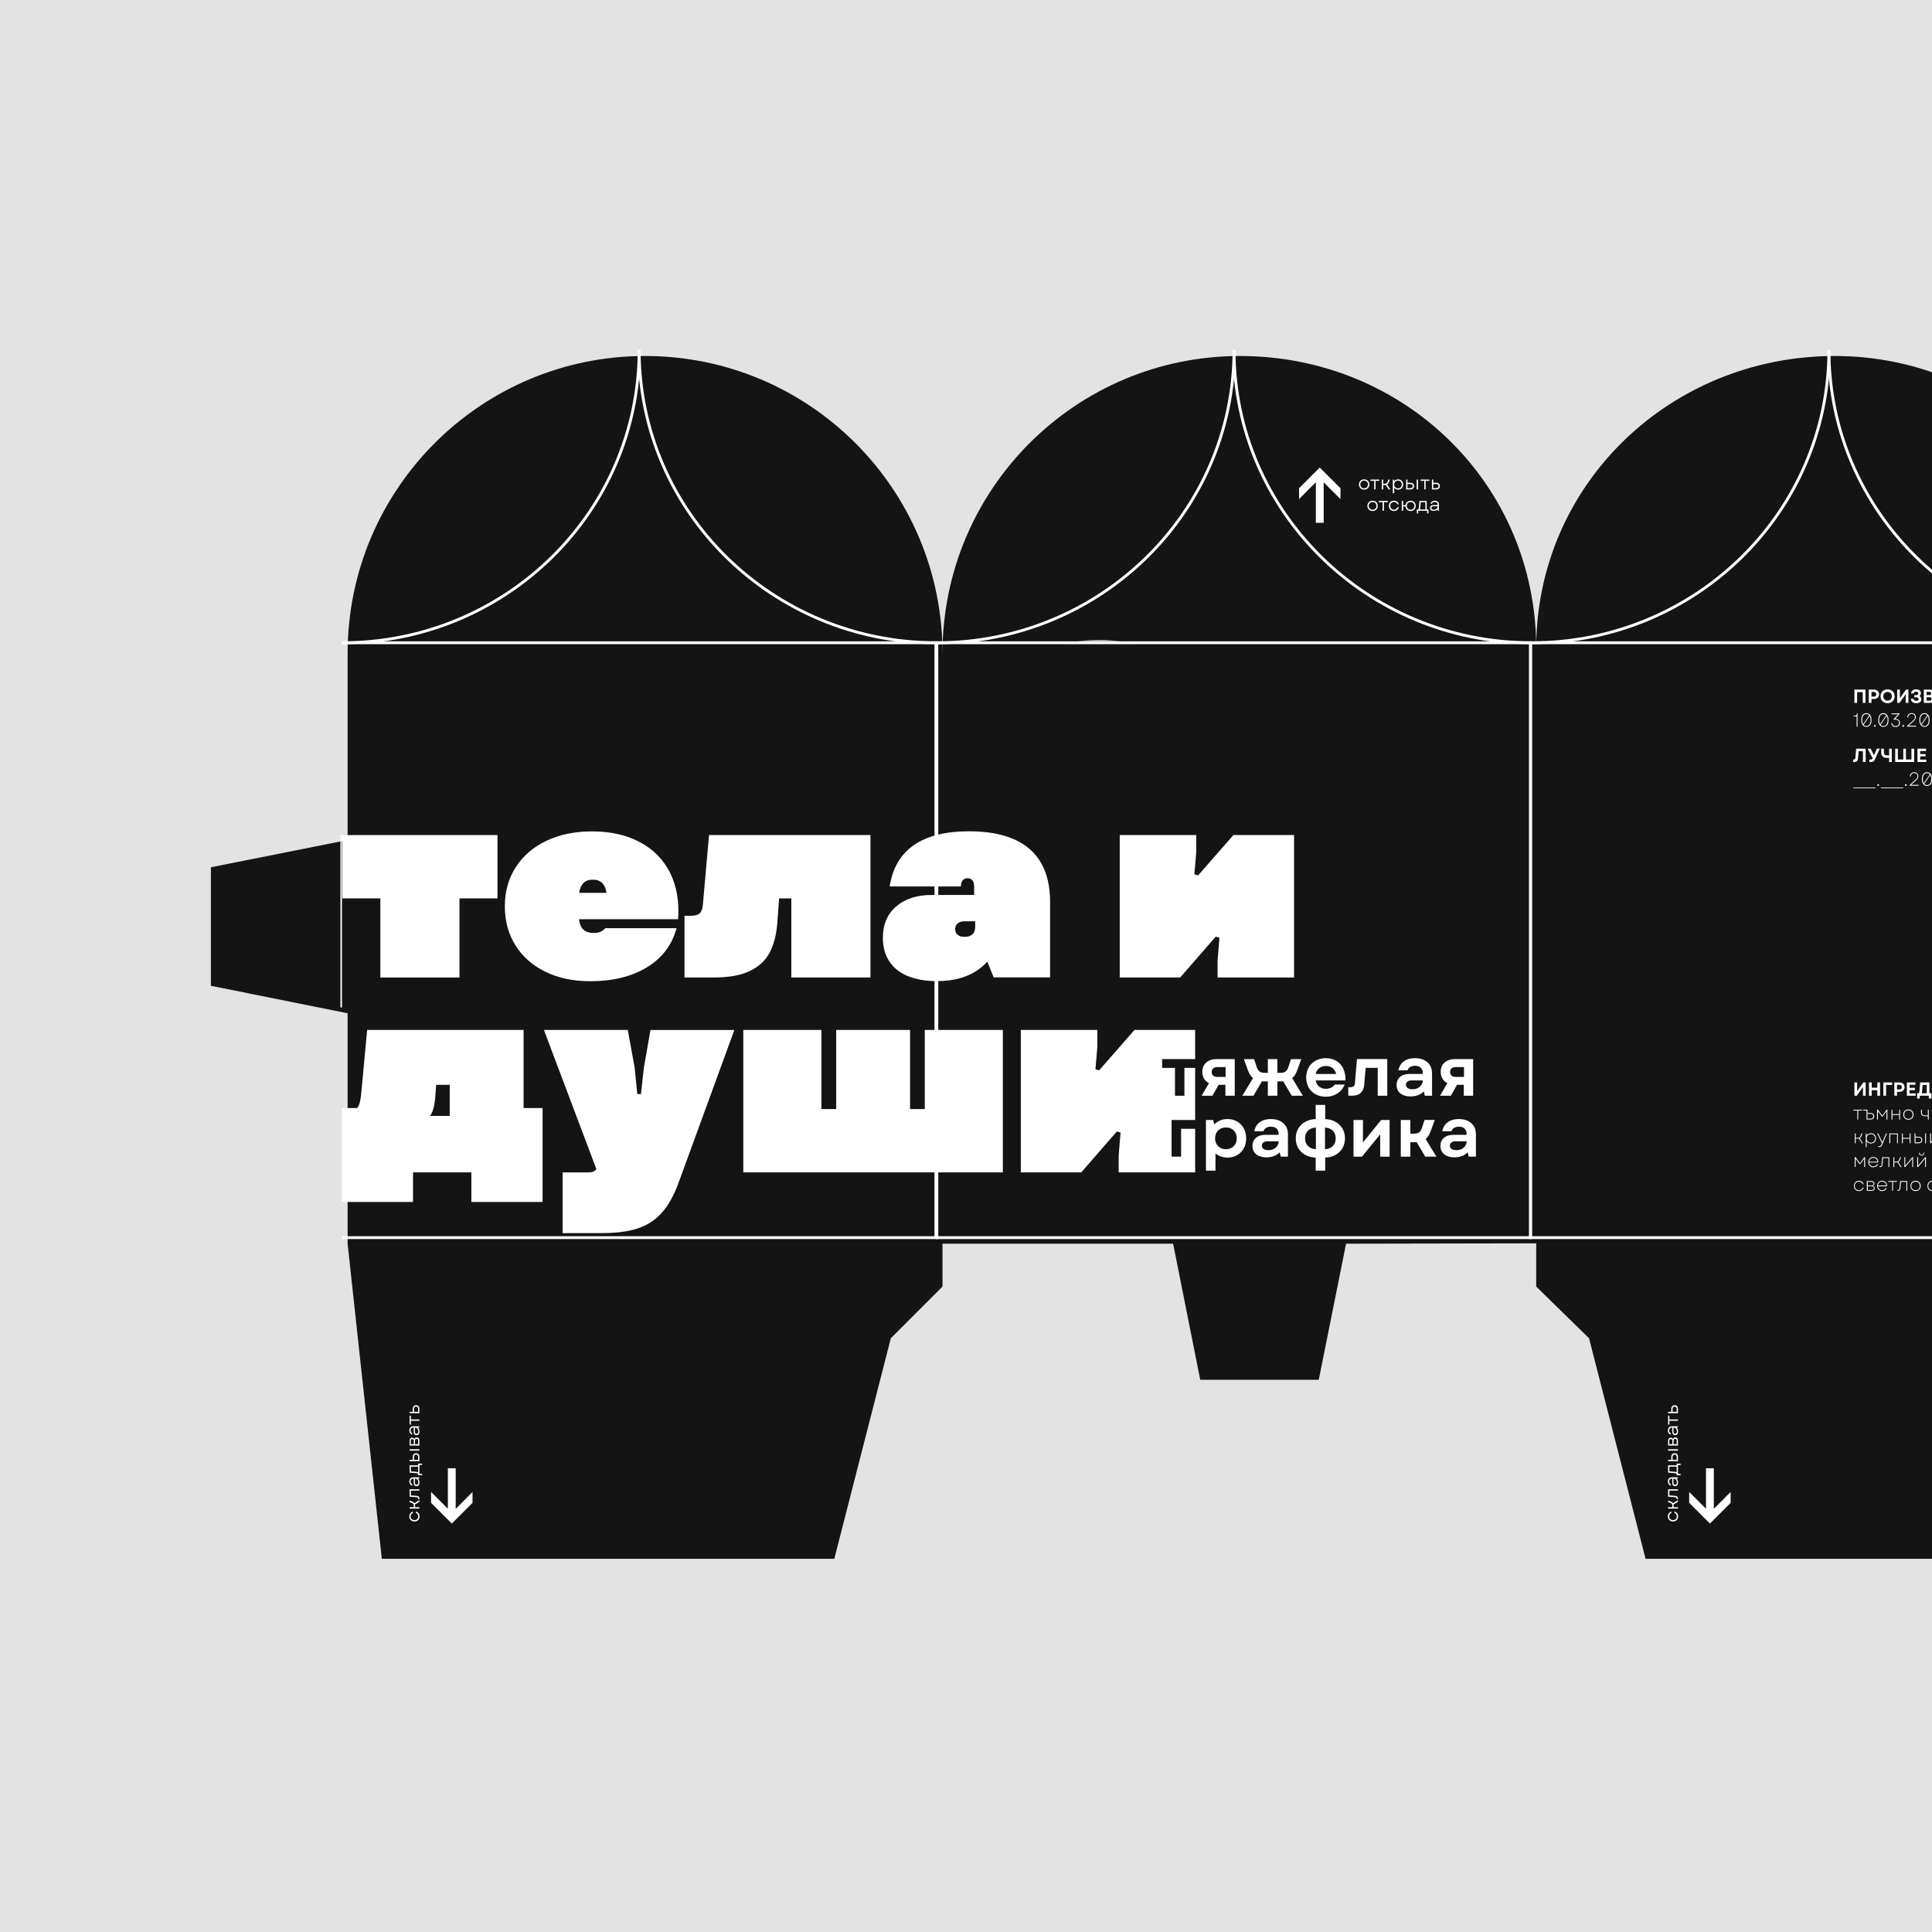 <?xml version="1.0" encoding="UTF-8"?><svg id="Layer_1" xmlns="http://www.w3.org/2000/svg" xmlns:xlink="http://www.w3.org/1999/xlink" viewBox="0 0 584 584"><defs><style>.cls-1,.cls-2,.cls-3,.cls-4,.cls-5,.cls-6,.cls-7{fill:none;}.cls-2{stroke-width:.86px;}.cls-2,.cls-6{stroke:#fff;stroke-miterlimit:10;}.cls-3{clip-path:url(#clippath-1);}.cls-8{fill:#e3e3e3;}.cls-9{fill:#fff;}.cls-10,.cls-11{fill:#141414;}.cls-4{mask:url(#mask-1);}.cls-5{mask:url(#mask);}.cls-12{filter:url(#luminosity-invert-noclip-2);}.cls-11{filter:url(#drop-shadow-7);}.cls-6{stroke-width:.89px;}.cls-13{filter:url(#luminosity-invert-noclip);}.cls-7{clip-path:url(#clippath);}</style><clipPath id="clippath"><rect class="cls-1" width="584" height="584"/></clipPath><filter id="drop-shadow-7" filterUnits="userSpaceOnUse"><feOffset dx="1.72" dy="1.72"/><feGaussianBlur result="blur" stdDeviation="4.31"/><feFlood flood-color="#000" flood-opacity=".15"/><feComposite in2="blur" operator="in"/><feComposite in="SourceGraphic"/></filter><filter id="luminosity-invert-noclip" x="103.33" y="190.95" width="450.04" height="55.63" color-interpolation-filters="sRGB" filterUnits="userSpaceOnUse"><feColorMatrix result="cm" values="-1 0 0 0 1 0 -1 0 0 1 0 0 -1 0 1 0 0 0 1 0"/><feFlood flood-color="#fff" result="bg"/><feBlend in="cm" in2="bg"/></filter><mask id="mask" x="103.33" y="190.95" width="450.04" height="55.63" maskUnits="userSpaceOnUse"><g class="cls-13"><rect class="cls-9" x="320.9" y="190.95" width="30.08" height="3.22"/></g></mask><filter id="luminosity-invert-noclip-2" x="103.33" y="190.95" width="450.04" height="55.63" color-interpolation-filters="sRGB" filterUnits="userSpaceOnUse"><feColorMatrix result="cm" values="-1 0 0 0 1 0 -1 0 0 1 0 0 -1 0 1 0 0 0 1 0"/><feFlood flood-color="#fff" result="bg"/><feBlend in="cm" in2="bg"/></filter><mask id="mask-1" x="103.33" y="190.95" width="450.04" height="55.63" maskUnits="userSpaceOnUse"><g class="cls-12"><rect class="cls-9" x="320.9" y="190.95" width="30.08" height="3.22"/></g></mask><clipPath id="clippath-1"><polygon class="cls-1" points="103.37 252.21 62.04 260.44 62.04 296.26 103.37 304.57 103.37 252.21"/></clipPath></defs><rect class="cls-8" width="584" height="584"/><g class="cls-7"><path class="cls-11" d="m822.64,195.8c0-49.66-40.25-89.91-89.91-89.91s-89.91,40.25-89.91,89.91c0-49.66-40.25-89.91-89.91-89.91s-90.27,38.74-90.27,88.4c0-49.66-39.89-88.4-89.55-88.4s-89.91,40.25-89.91,89.91c0-49.66-40.25-89.91-89.91-89.91s-89.91,40.25-89.91,89.91v56.4l-41.33,8.24v35.82l41.33,8.31v69.66l10.34,95.24h136.77l17.09-66.67,15.62-15.62v-12.96h69.71l8.2,41.15h35.82l8.26-41.15,57.47-.11v13.07l15.97,15.62,17.09,66.67h136.77l10.34-95.24v179.82l25.14,25.14h129.49l25.05-25.05v-179.91l26.87-26.87v-124.81l-26.73-26.73Z"/><path class="cls-2" d="m193.2,105.79c0,48.88-40.22,88.51-89.83,88.51"/><path class="cls-2" d="m283.11,194.29c-49.66,0-89.91-39.63-89.91-88.51"/><path class="cls-2" d="m373.02,105.79c0,48.88-40.25,88.51-89.91,88.51"/><path class="cls-2" d="m462.93,194.29c-49.66,0-89.91-39.63-89.91-88.51"/><path class="cls-2" d="m552.84,105.79c0,48.88-40.25,88.51-89.91,88.51"/><path class="cls-2" d="m642.75,194.29c-49.66,0-89.91-39.63-89.91-88.51"/><rect class="cls-2" x="462.65" y="194.29" width="180.18" height="179.82"/><polyline class="cls-2" points="282.9 374.11 282.9 194.29 462.65 194.29 462.65 374.11 282.9 374.11"/><polyline class="cls-2" points="103.37 194.29 283.19 194.29 283.19 374.11 103.37 374.11"/><path class="cls-9" d="m103.49,252.42h46.89v19.14h-46.89v-19.14Zm11.48,3.91h23.92v39.15h-23.92v-39.15Z"/><path class="cls-9" d="m164.92,293.76c-3.91-1.89-6.94-4.54-9.09-7.97s-3.23-7.38-3.23-11.84,1.1-8.41,3.31-11.84c2.21-3.43,5.3-6.09,9.29-7.97,3.99-1.89,8.56-2.83,13.71-2.83,5.63,0,10.49,1.09,14.55,3.27,4.07,2.18,7.1,5.26,9.09,9.25,1.99,3.99,2.8,8.67,2.43,14.03h-35.48v-7.97h17.38l-3.51,4.15c.16-1.86.12-3.39-.12-4.59-.24-1.2-.69-2.08-1.36-2.67-.67-.58-1.55-.88-2.67-.88-.96,0-1.74.2-2.35.6-.61.4-1.09,1.04-1.43,1.91-.35.88-.52,2.03-.52,3.47v4.39c0,1.38.17,2.5.52,3.35.34.85.85,1.46,1.51,1.83.66.37,1.5.56,2.51.56.8,0,1.48-.12,2.03-.36.56-.24,1.05-.6,1.48-1.08h21.53c-1.38,5.1-4.37,9.05-8.97,11.84-4.6,2.79-10.33,4.19-17.18,4.19-5.05,0-9.53-.94-13.44-2.83Z"/><path class="cls-9" d="m206.91,276.82h1.83c1.33,0,2.26-.25,2.79-.76.53-.5.85-1.45.96-2.83l1.83-20.81h48.8v43.06h-23.92v-27.59l3.03,3.67h-9.09l2.63-3.67-.8,11.08c-.27,3.46-1.01,6.39-2.23,8.81-1.22,2.42-3.2,4.31-5.94,5.66-2.74,1.36-6.42,2.03-11.04,2.03h-8.85v-18.66Z"/><path class="cls-9" d="m274.36,295.04c-2.45-1.04-4.31-2.54-5.58-4.5-1.28-1.97-1.91-4.31-1.91-7.02,0-4.04,1.34-7.22,4.03-9.53,2.68-2.31,6.31-3.47,10.88-3.47h24.8v7.97h-14.99c-.91,0-1.61.21-2.11.64-.51.43-.76,1.01-.76,1.75s.25,1.32.76,1.71c.5.4,1.21.6,2.11.6.69,0,1.28-.12,1.75-.36s.84-.58,1.08-1.04c.24-.45.36-1.02.36-1.71v-2.47l-.32-.88v-8.77c0-.53-.08-.98-.24-1.36-.16-.37-.39-.65-.68-.84-.29-.19-.65-.28-1.08-.28-.64,0-1.13.21-1.48.64-.35.43-.52,1.04-.52,1.83h-21.53c.85-5.53,3.28-9.69,7.3-12.48,4.01-2.79,9.58-4.19,16.71-4.19,5.37,0,9.87.8,13.52,2.39,3.64,1.59,6.38,3.97,8.21,7.14,1.83,3.16,2.75,7.08,2.75,11.76v22.88h-17.06l-3.43-8.61,4.23.16c-1.28,2.18-2.78,3.97-4.5,5.38-1.73,1.41-3.71,2.46-5.94,3.15-2.23.69-4.73,1.04-7.5,1.04-3.46,0-6.41-.52-8.85-1.55Z"/><path class="cls-9" d="m338.47,252.42h23.12v5.26l-.56,6.62,1.12.32,10.68-12.2h18.34v43.06h-23.12v-5.1l.56-6.94-1.12-.32-10.76,12.36h-18.26v-43.06Z"/><path class="cls-9" d="m103.33,334.93h11.48l4.15,2.39h30.22l2.15-2.39h12.68v28.39h-21.53v-12.84l11.56,3.91h-41.23l12.04-3.91v12.84h-21.53v-28.39Zm4.58.08c.4-.48.69-1.1.88-1.87.19-.77.36-2.06.52-3.87l1.67-17.94h47.29v28.07l-22.33.24v-13.08l2.71,1.36h-8.85l2.15-1.36-.4,5.34c-.16,2.02-.55,3.62-1.16,4.78-.61,1.17-1.63,2.37-3.07,3.59l-21.53-3.67c1.01-.58,1.71-1.12,2.11-1.6Z"/><path class="cls-9" d="m164.41,311.33h25.36l2.07,11.4.8,7.97h1.67l6.38,23.36h-20.17l-16.11-42.74Zm5.66,43.06h7.89c.53,0,.98-.08,1.36-.24.37-.16.68-.38.92-.68.24-.29.41-.6.52-.92l1.51-4.7,11.48-17.14.88-7.97,1.99-11.4h25.36l-16.83,46.09c-1.43,3.93-3.15,7-5.14,9.21-1.99,2.21-4.43,3.77-7.3,4.7-2.87.93-6.49,1.4-10.84,1.4h-11.8v-18.34Z"/><path class="cls-9" d="m224.69,311.33h23.6v28.39l-3.99-4.47h39.07l-3.83,4.47v-28.39h23.6v43.06h-78.46v-43.06Zm28.07,0h22.33v27.35h-22.33v-27.35Z"/><path class="cls-9" d="m308.57,311.33h23.12v5.26l-.56,6.62,1.12.32,10.68-12.2h18.34v43.06h-23.12v-5.1l.56-6.94-1.12-.32-10.76,12.36h-18.26v-43.06Z"/><path class="cls-9" d="m126.65,459.18c-.13.23-.32.41-.56.54-.24.13-.51.2-.8.2s-.57-.06-.81-.2c-.24-.13-.42-.31-.56-.54-.13-.23-.2-.49-.2-.79,0-.24.04-.47.13-.67.09-.21.22-.38.39-.52.17-.14.36-.24.57-.29v.42c-.22.1-.39.24-.51.42-.12.18-.18.4-.18.64,0,.21.05.41.15.57.1.17.24.3.41.39.18.1.38.14.6.14s.43-.05.6-.14c.17-.1.31-.23.41-.39.1-.17.15-.36.15-.57,0-.25-.07-.48-.2-.67-.13-.19-.31-.33-.54-.41v-.44c.23.07.43.17.6.31.17.14.31.32.4.52.09.21.14.43.14.68,0,.29-.07.56-.2.79Z"/><path class="cls-9" d="m125.07,455.68v-.48c0-.18-.02-.32-.05-.43-.04-.11-.1-.21-.19-.28-.09-.08-.21-.15-.38-.21l-.65-.24v-.45l.8.3c.21.08.38.18.51.29.12.11.21.25.27.42.05.17.08.37.08.62v.47h-.39Zm-1.27.34v-.42h2.98v.42h-2.98Zm1.47-1.13l-.15-.39,1.66-1.06v.51l-1.51.94Z"/><path class="cls-9" d="m126.39,453.19v-.16c0-.15-.04-.25-.11-.32-.07-.07-.2-.11-.37-.13l-2.11-.17v-2.23h2.98v.41h-2.84l.25-.28v1.95l-.26-.26,2.02.16c.19.02.34.06.46.12.12.07.21.16.27.28.06.12.09.26.09.44v.18h-.39Z"/><path class="cls-9" d="m126.72,448.71c-.07.17-.17.3-.31.39-.14.09-.3.14-.48.14-.27,0-.48-.09-.64-.28-.16-.19-.24-.43-.24-.74v-1.38h.37v1.37c0,.18.05.33.14.45.09.11.21.17.36.17.17,0,.29-.07.39-.2.1-.13.14-.31.14-.54,0-.21-.04-.41-.13-.58-.08-.17-.2-.31-.35-.4-.15-.1-.32-.15-.52-.15h-.24s-.32,0-.32,0c-.16,0-.29.04-.41.11-.12.07-.21.17-.27.3-.06.13-.1.28-.1.45,0,.21.05.39.14.54s.22.25.39.31v.42c-.28-.07-.51-.21-.67-.44-.16-.23-.24-.5-.24-.82,0-.25.05-.48.14-.67.1-.2.23-.35.4-.45.17-.1.37-.16.59-.16h1.91v.34l-.73.07-.05-.22c.18.08.33.18.45.31.12.13.21.29.28.46.06.18.09.38.09.59,0,.24-.04.44-.11.61Z"/><path class="cls-9" d="m126.3,445.46s-.11-.08-.19-.1c-.08-.02-.17-.04-.29-.05l-2.02-.17v-2.2h2.67v.41h-2.54l.26-.16v1.71l-.26-.17,1.94.16c.17.02.31.05.41.09s.19.12.27.21l-.14.43c-.03-.07-.06-.12-.11-.17Zm.09.48v-.63s0-2.04,0-2.04v-.16s0-.69,0-.69h1.2v.41h-1.03l.22-.18v3.06l-.22-.19h1.02v.41h-1.2Z"/><path class="cls-9" d="m123.8,438.5v-.42h2.98v.42h-2.98Zm0,3.19v-.42h2.77l-.18.18v-1.06c0-.22-.06-.39-.17-.51-.11-.12-.26-.19-.45-.19s-.34.06-.45.19c-.11.12-.17.3-.17.51v1.08h-.4v-1.09c0-.22.04-.42.13-.58s.2-.3.35-.39.33-.14.54-.14c.31,0,.56.1.74.3.18.2.27.47.27.81v1.3h-2.98Z"/><path class="cls-9" d="m123.8,436.96v-1.42c0-.19.03-.35.1-.5.07-.15.16-.26.28-.34.12-.08.26-.12.42-.12.18,0,.34.05.47.16.13.11.22.25.25.44h-.12c.03-.13.08-.25.15-.36.07-.1.16-.18.27-.24s.22-.08.35-.08c.17,0,.31.04.43.12.12.08.21.19.28.34s.1.32.1.51v1.48h-2.98Zm2.6-.24v-1.25c0-.17-.04-.31-.12-.4s-.2-.14-.35-.14-.27.05-.35.14-.13.23-.13.4v1.32h-.37v-1.29c0-.15-.04-.27-.13-.36-.08-.09-.19-.14-.33-.14s-.25.05-.33.14c-.08.09-.13.21-.13.36v1.22l-.18-.18h2.6l-.18.18Z"/><path class="cls-9" d="m126.72,433.29c-.07.17-.17.3-.31.39-.14.09-.3.14-.48.14-.27,0-.48-.09-.64-.28-.16-.19-.24-.43-.24-.74v-1.38h.37v1.37c0,.18.05.33.14.45.09.11.21.17.36.17.17,0,.29-.07.39-.2.1-.13.14-.31.14-.54,0-.21-.04-.41-.13-.58-.08-.17-.2-.31-.35-.4-.15-.1-.32-.15-.52-.15h-.24s-.32,0-.32,0c-.16,0-.29.04-.41.11-.12.07-.21.17-.27.3-.06.13-.1.28-.1.45,0,.21.05.39.14.54s.22.25.39.31v.42c-.28-.07-.51-.21-.67-.44-.16-.23-.24-.5-.24-.82,0-.25.05-.48.14-.67.1-.2.23-.35.4-.45.17-.1.37-.16.59-.16h1.91v.34l-.73.07-.05-.22c.18.08.33.18.45.31.12.13.21.29.28.46.06.18.09.38.09.59,0,.24-.04.44-.11.61Z"/><path class="cls-9" d="m123.8,430.61v-2.7h.39v2.7h-.39Zm.15-1.14v-.41h2.83v.41h-2.83Z"/><path class="cls-9" d="m123.8,427.18v-.42h2.77l-.18.18v-1.06c0-.22-.06-.39-.17-.51-.11-.12-.26-.19-.45-.19s-.34.06-.45.19c-.11.12-.17.3-.17.51v1.08h-.4v-1.09c0-.22.04-.42.13-.58s.2-.3.35-.39.33-.14.54-.14c.31,0,.56.1.74.3.18.2.27.47.27.81v1.3h-2.98Z"/><path class="cls-9" d="m142.84,454.27l-6.27,6.27-6.27-6.27v-3.29l5.08,5.08v-12.24h2.37v12.27l5.08-5.1v3.29Z"/><path class="cls-9" d="m507.08,459.18c-.13.23-.32.41-.56.54-.24.13-.51.2-.8.2s-.57-.06-.81-.2c-.24-.13-.42-.31-.56-.54-.13-.23-.2-.49-.2-.79,0-.24.04-.47.13-.67.09-.21.22-.38.39-.52.17-.14.36-.24.57-.29v.42c-.22.1-.39.24-.51.42-.12.18-.18.4-.18.64,0,.21.05.41.15.57.1.17.24.3.41.39.18.1.38.14.6.14s.43-.05.6-.14c.17-.1.31-.23.41-.39.1-.17.15-.36.15-.57,0-.25-.07-.48-.2-.67-.13-.19-.31-.33-.54-.41v-.44c.23.07.43.17.6.31.17.14.31.32.4.52.09.21.14.43.14.68,0,.29-.07.56-.2.79Z"/><path class="cls-9" d="m505.5,455.68v-.48c0-.18-.02-.32-.05-.43-.04-.11-.1-.21-.19-.28-.09-.08-.21-.15-.38-.21l-.65-.24v-.45l.8.3c.21.08.38.18.51.29.12.11.21.25.27.42.05.17.08.37.08.62v.47h-.39Zm-1.27.34v-.42h2.98v.42h-2.98Zm1.47-1.13l-.15-.39,1.66-1.06v.51l-1.51.94Z"/><path class="cls-9" d="m506.82,453.19v-.16c0-.15-.04-.25-.11-.32-.07-.07-.2-.11-.37-.13l-2.11-.17v-2.23h2.98v.41h-2.84l.25-.28v1.95l-.26-.26,2.02.16c.19.02.34.06.46.12.12.07.21.16.27.28.06.12.09.26.09.44v.18h-.39Z"/><path class="cls-9" d="m507.15,448.71c-.07.17-.17.3-.31.39-.14.09-.3.14-.48.14-.27,0-.48-.09-.64-.28-.16-.19-.24-.43-.24-.74v-1.38h.37v1.37c0,.18.05.33.14.45.09.11.21.17.36.17.17,0,.29-.07.39-.2.1-.13.14-.31.14-.54,0-.21-.04-.41-.13-.58-.08-.17-.2-.31-.35-.4-.15-.1-.32-.15-.52-.15h-.24s-.32,0-.32,0c-.16,0-.29.04-.41.11-.12.07-.21.17-.27.3-.06.13-.1.28-.1.45,0,.21.05.39.14.54s.22.25.39.31v.42c-.28-.07-.51-.21-.67-.44-.16-.23-.24-.5-.24-.82,0-.25.05-.48.14-.67.1-.2.23-.35.4-.45.17-.1.37-.16.59-.16h1.91v.34l-.73.07-.05-.22c.18.08.33.18.45.31.12.13.21.29.28.46.06.18.09.38.09.59,0,.24-.04.44-.11.61Z"/><path class="cls-9" d="m506.73,445.46s-.11-.08-.19-.1c-.08-.02-.17-.04-.29-.05l-2.02-.17v-2.2h2.67v.41h-2.54l.26-.16v1.71l-.26-.17,1.94.16c.17.02.31.05.41.09s.19.12.27.21l-.14.43c-.03-.07-.06-.12-.11-.17Zm.09.48v-.63s0-2.04,0-2.04v-.16s0-.69,0-.69h1.2v.41h-1.03l.22-.18v3.06l-.22-.19h1.02v.41h-1.2Z"/><path class="cls-9" d="m504.23,438.5v-.42h2.98v.42h-2.98Zm0,3.19v-.42h2.77l-.18.18v-1.06c0-.22-.06-.39-.17-.51-.11-.12-.26-.19-.45-.19s-.34.06-.45.19c-.11.12-.17.3-.17.51v1.08h-.4v-1.09c0-.22.04-.42.13-.58s.2-.3.35-.39.33-.14.54-.14c.31,0,.56.1.74.3.18.2.27.47.27.81v1.3h-2.98Z"/><path class="cls-9" d="m504.23,436.96v-1.42c0-.19.03-.35.1-.5.07-.15.16-.26.28-.34.12-.08.26-.12.42-.12.18,0,.34.05.47.16.13.11.22.25.25.44h-.12c.03-.13.08-.25.15-.36.07-.1.16-.18.27-.24s.22-.08.35-.08c.17,0,.31.04.43.12.12.08.21.19.28.34s.1.32.1.51v1.48h-2.98Zm2.6-.24v-1.25c0-.17-.04-.31-.12-.4s-.2-.14-.35-.14-.27.05-.35.14-.13.23-.13.4v1.32h-.37v-1.29c0-.15-.04-.27-.13-.36-.08-.09-.19-.14-.33-.14s-.25.05-.33.14c-.08.09-.13.21-.13.36v1.22l-.18-.18h2.6l-.18.18Z"/><path class="cls-9" d="m507.15,433.29c-.07.17-.17.3-.31.39-.14.09-.3.14-.48.14-.27,0-.48-.09-.64-.28-.16-.19-.24-.43-.24-.74v-1.38h.37v1.37c0,.18.05.33.14.45.09.11.21.17.36.17.17,0,.29-.07.39-.2.1-.13.14-.31.14-.54,0-.21-.04-.41-.13-.58-.08-.17-.2-.31-.35-.4-.15-.1-.32-.15-.52-.15h-.24s-.32,0-.32,0c-.16,0-.29.04-.41.11-.12.07-.21.17-.27.3-.06.13-.1.28-.1.45,0,.21.05.39.14.54s.22.25.39.31v.42c-.28-.07-.51-.21-.67-.44-.16-.23-.24-.5-.24-.82,0-.25.05-.48.14-.67.1-.2.23-.35.4-.45.17-.1.37-.16.59-.16h1.91v.34l-.73.07-.05-.22c.18.08.33.18.45.31.12.13.21.29.28.46.06.18.09.38.09.59,0,.24-.04.44-.11.61Z"/><path class="cls-9" d="m504.23,430.61v-2.7h.39v2.7h-.39Zm.15-1.14v-.41h2.83v.41h-2.83Z"/><path class="cls-9" d="m504.23,427.18v-.42h2.77l-.18.18v-1.06c0-.22-.06-.39-.17-.51-.11-.12-.26-.19-.45-.19s-.34.06-.45.19c-.11.12-.17.3-.17.51v1.08h-.4v-1.09c0-.22.04-.42.13-.58s.2-.3.35-.39.33-.14.54-.14c.31,0,.56.1.74.3.18.2.27.47.27.81v1.3h-2.98Z"/><path class="cls-9" d="m523.14,454.27l-6.27,6.27-6.27-6.27v-3.29l5.08,5.08v-12.24h2.37v12.27l5.08-5.1v3.29Z"/><path class="cls-9" d="m411.54,147.81c-.24-.13-.42-.32-.56-.55-.13-.24-.2-.5-.2-.81s.07-.57.2-.81c.13-.24.32-.42.56-.55.24-.13.51-.2.81-.2s.57.07.81.2c.24.13.42.32.56.55.13.24.2.51.2.81s-.07.57-.2.81c-.13.24-.32.42-.56.55-.24.13-.51.2-.81.2s-.57-.07-.81-.2Zm1.41-.35c.17-.1.31-.23.41-.41.1-.18.15-.38.15-.6s-.05-.43-.15-.61-.23-.32-.41-.41c-.17-.1-.37-.14-.6-.14s-.42.05-.6.14c-.18.1-.31.23-.41.41s-.15.38-.15.61.05.43.15.6c.1.18.24.31.41.41.18.1.38.15.6.15s.43-.05.6-.15Z"/><path class="cls-9" d="m414.24,144.96h2.7v.39h-2.7v-.39Zm1.14.15h.41v2.83h-.41v-2.83Z"/><path class="cls-9" d="m417.68,144.96h.42v2.98h-.42v-2.98Zm.34,1.27h.48c.18,0,.32-.02.43-.05.11-.04.21-.1.28-.19.08-.09.15-.21.21-.38l.24-.65h.45l-.3.8c-.08.21-.18.38-.29.51-.11.12-.25.21-.42.27-.17.05-.37.08-.62.08h-.47v-.39Zm.79.2l.39-.15,1.06,1.66h-.51l-.94-1.51Z"/><path class="cls-9" d="m421.02,144.96h.34l.06.64-.17.87.18.62v2h-.42v-4.13Zm.82,2.85c-.23-.14-.41-.32-.54-.56-.13-.24-.19-.5-.19-.8s.06-.57.19-.8c.13-.24.31-.42.54-.56.23-.13.5-.2.79-.2s.55.07.78.2c.23.13.41.32.54.56s.2.51.2.8-.07.57-.2.8c-.13.24-.31.42-.54.56-.23.14-.49.2-.78.2s-.56-.07-.79-.2Zm1.34-.35c.18-.1.31-.24.41-.41.1-.18.14-.38.14-.6s-.05-.43-.14-.6-.23-.31-.41-.41c-.18-.1-.38-.15-.6-.15s-.43.05-.6.15c-.18.1-.31.24-.41.41s-.14.38-.14.6.05.43.14.6c.1.18.23.31.41.41.18.1.38.15.6.15s.43-.05.6-.15Z"/><path class="cls-9" d="m425.03,144.96h.42v2.77l-.18-.18h1.06c.22,0,.39-.06.51-.17.12-.11.19-.26.19-.45s-.06-.34-.19-.45c-.12-.11-.3-.17-.51-.17h-1.08v-.4h1.09c.22,0,.42.04.58.13s.3.2.39.35.14.33.14.54c0,.31-.1.56-.3.74-.2.18-.47.27-.81.27h-1.3v-2.98Zm3.19,0h.42v2.98h-.42v-2.98Z"/><path class="cls-9" d="m429.39,144.96h2.7v.39h-2.7v-.39Zm1.14.15h.41v2.83h-.41v-2.83Z"/><path class="cls-9" d="m432.83,144.96h.42v2.77l-.18-.18h1.06c.22,0,.39-.06.51-.17.12-.11.19-.26.19-.45s-.06-.34-.19-.45c-.12-.11-.3-.17-.51-.17h-1.08v-.4h1.09c.22,0,.42.04.58.13s.3.2.39.35.14.33.14.54c0,.31-.1.56-.3.74-.2.18-.47.27-.81.27h-1.3v-2.98Z"/><path class="cls-9" d="m414.09,154.27c-.24-.13-.42-.32-.56-.55-.13-.24-.2-.5-.2-.81s.07-.57.2-.81c.13-.24.32-.42.56-.55.24-.13.51-.2.81-.2s.57.07.81.2c.24.13.42.32.56.55.13.24.2.51.2.81s-.07.57-.2.81c-.13.24-.32.42-.56.55-.24.13-.51.2-.81.2s-.57-.07-.81-.2Zm1.41-.35c.17-.1.31-.23.41-.41.1-.18.15-.38.15-.6s-.05-.43-.15-.61-.23-.32-.41-.41c-.17-.1-.37-.14-.6-.14s-.42.05-.6.14c-.18.1-.31.23-.41.41s-.15.38-.15.61.05.43.15.6c.1.18.24.31.41.41.18.1.38.15.6.15s.43-.05.6-.15Z"/><path class="cls-9" d="m416.79,151.42h2.7v.39h-2.7v-.39Zm1.14.15h.41v2.83h-.41v-2.83Z"/><path class="cls-9" d="m420.55,154.27c-.23-.13-.41-.32-.54-.56-.13-.24-.2-.51-.2-.8s.06-.57.2-.81c.13-.24.31-.42.54-.56.23-.13.49-.2.79-.2.24,0,.47.04.67.13.21.09.38.22.52.39.14.17.24.36.29.57h-.42c-.1-.22-.24-.39-.42-.51-.18-.12-.4-.18-.64-.18-.21,0-.41.05-.57.15-.17.1-.3.24-.39.41-.1.18-.14.38-.14.6s.05.43.14.6c.1.17.23.31.39.41.17.1.36.15.57.15.25,0,.48-.07.67-.2.19-.13.33-.31.41-.54h.44c-.07.23-.17.43-.31.6-.14.17-.32.31-.52.4-.21.09-.43.14-.68.14-.29,0-.56-.07-.79-.2Z"/><path class="cls-9" d="m423.71,151.42h.42v2.98h-.42v-2.98Zm.26,1.28h1.14v.39h-1.14v-.39Zm1.62,1.58c-.24-.13-.42-.32-.55-.56-.13-.24-.2-.51-.2-.8s.07-.57.2-.8c.13-.24.32-.42.55-.56s.5-.2.8-.2.57.07.8.2.42.32.56.56c.13.24.2.51.2.8s-.07.56-.2.8c-.13.24-.32.43-.56.56-.24.13-.51.2-.8.2s-.57-.07-.8-.2Zm1.4-.35c.17-.1.31-.23.41-.41.1-.18.15-.38.15-.6s-.05-.43-.15-.61-.23-.32-.41-.41c-.17-.1-.37-.14-.59-.14s-.42.05-.6.14-.31.23-.41.41-.14.38-.14.61.05.43.14.6c.1.18.23.31.41.41.18.1.38.15.6.15s.42-.05.59-.15Z"/><path class="cls-9" d="m428.27,154.01h.63s2.04,0,2.04,0h.16s.69,0,.69,0v1.2h-.41v-1.03l.18.22h-3.06l.19-.22v1.02h-.41v-1.2Zm.48-.09s.08-.11.1-.19c.02-.08.04-.17.05-.29l.17-2.02h2.2v2.67h-.41v-2.54l.16.26h-1.71l.17-.26-.16,1.94c-.02.17-.05.31-.09.41s-.12.19-.21.27l-.43-.14c.07-.03.12-.06.17-.11Z"/><path class="cls-9" d="m432.79,154.34c-.17-.07-.3-.17-.39-.31-.09-.14-.14-.3-.14-.48,0-.27.09-.48.28-.64.19-.16.43-.24.74-.24h1.38v.37h-1.37c-.18,0-.33.05-.45.14-.11.09-.17.21-.17.36,0,.17.07.29.2.39.13.1.31.14.54.14.21,0,.41-.04.58-.13.17-.08.31-.2.41-.35.1-.15.15-.32.15-.52v-.24s0-.32,0-.32c0-.16-.04-.29-.11-.41-.07-.12-.17-.21-.3-.27-.13-.06-.28-.1-.45-.1-.21,0-.39.05-.54.14s-.25.22-.31.39h-.42c.07-.28.21-.51.44-.67.23-.16.5-.24.82-.24.25,0,.48.05.67.14s.35.23.45.4c.1.17.16.37.16.59v1.91h-.34l-.07-.73.22-.05c-.08.18-.18.33-.31.45-.13.12-.29.21-.46.28-.18.06-.38.09-.59.09-.24,0-.44-.04-.61-.11Z"/><path class="cls-9" d="m392.66,147.59l6.27-6.27,6.27,6.27v3.29l-5.08-5.08v12.24h-2.37v-12.27l-5.08,5.1v-3.29Z"/><path class="cls-9" d="m560.55,327.2h.82v2.88l-.16-.04,2.02-2.84h.71v4.02h-.81v-2.91l.17.03-2.04,2.88h-.71v-4.02Z"/><path class="cls-9" d="m564.95,327.2h.82v4.02h-.82v-4.02Zm.47,1.59h2.4v.76h-2.4v-.76Zm2.05-1.59h.82v4.02h-.82v-4.02Z"/><path class="cls-9" d="m569.3,327.2h2.65v.76h-2.1l.27-.28v3.54h-.82v-4.02Z"/><path class="cls-9" d="m572.62,327.2h1.52c.31,0,.59.06.83.17s.42.28.55.5c.13.21.2.47.2.75s-.07.54-.2.75c-.13.21-.31.38-.55.5s-.51.17-.83.17h-1.12v-.71h1.06c.26,0,.45-.06.59-.18.14-.12.2-.3.2-.53s-.07-.4-.2-.52c-.14-.12-.33-.18-.59-.18h-1.06l.41-.43v2.26s0,1.45,0,1.45h-.82v-4.02Z"/><path class="cls-9" d="m576.4,327.2h2.59v.7h-2.21l.43-.43v3.47l-.43-.43h2.28v.71h-2.66v-4.02Zm.45,1.63h1.99v.7h-1.99v-.7Z"/><path class="cls-9" d="m579.49,330.44h.87l.06.02h2.38l.08-.02h.95v1.61h-.8v-1.1l.28.26h-3.3l.29-.26v1.1h-.8v-1.61Zm.61-.19c.05-.1.08-.24.1-.41l.22-2.65h2.8v3.41h-.82v-2.91l.27.27h-1.71l.23-.27-.18,2.23c-.02.17-.05.32-.1.45-.05.13-.14.24-.25.34l-.79-.2c.1-.07.18-.15.23-.26Z"/><path class="cls-9" d="m560.25,335.44h2.63v.25h-2.63v-.25Zm1.18.09h.26v2.87h-.26v-2.87Z"/><path class="cls-9" d="m564.23,335.57l.12.12h-1.16v-.25h1.3v2.83l-.12-.12h1.09c.25,0,.44-.07.58-.2.14-.13.21-.31.21-.54s-.07-.4-.21-.53c-.14-.13-.34-.2-.58-.2h-1.13v-.25h1.14c.21,0,.4.04.56.12s.28.19.37.34c.09.15.13.32.13.52,0,.3-.1.54-.29.72-.19.18-.45.27-.77.27h-1.25v-2.83Z"/><path class="cls-9" d="m567.41,335.44h.25l1.35,1.87h-.09l1.35-1.87h.25v2.97h-.27v-2.74l.12.05-1.32,1.82h-.19l-1.32-1.82.12-.05v2.74h-.27v-2.97Z"/><path class="cls-9" d="m571.76,335.44h.27v2.97h-.27v-2.97Zm.17,1.34h2.21v.25h-2.21v-.25Zm2.16-1.34h.26v2.97h-.26v-2.97Z"/><path class="cls-9" d="m576.06,338.28c-.24-.13-.42-.31-.55-.55-.13-.24-.2-.5-.2-.81s.07-.57.2-.81.31-.42.55-.55.5-.2.81-.2.57.07.8.2.42.32.55.55c.13.24.2.5.2.81s-.07.57-.2.81c-.13.24-.32.42-.55.55-.24.13-.5.2-.8.2s-.57-.07-.81-.2Zm1.47-.22c.2-.11.35-.26.45-.46.11-.2.16-.42.16-.67s-.05-.48-.16-.68c-.11-.2-.26-.35-.45-.46-.2-.11-.42-.16-.67-.16s-.48.05-.67.16c-.2.11-.35.26-.45.46-.11.2-.16.42-.16.68s.05.48.16.67c.11.2.26.35.45.46s.42.16.67.16.47-.05.67-.16Z"/><path class="cls-9" d="m581.19,337.28c-.18-.08-.31-.21-.39-.39-.09-.17-.13-.4-.13-.67v-.79h.27v.78c0,.23.03.42.09.55s.17.23.3.3.33.09.57.09h.95v.25h-.98c-.28,0-.5-.04-.68-.13Zm1.56,0v-1.84h.27v2.97h-.27v-1.13Z"/><path class="cls-9" d="m584.71,338.28c-.23-.13-.41-.31-.53-.55-.13-.24-.19-.5-.19-.81s.06-.58.19-.81c.13-.24.3-.42.53-.55.23-.13.5-.2.79-.2s.57.07.8.21c.23.14.41.33.53.59.12.25.18.54.18.88h-2.89v-.24h2.75l-.12.06c-.01-.25-.08-.47-.19-.66s-.25-.33-.44-.43-.39-.15-.63-.15c-.25,0-.47.05-.66.16-.19.11-.34.26-.44.45-.1.19-.16.42-.16.68h0c0,.27.05.5.16.69.1.2.25.35.44.46s.41.16.65.16.48-.06.68-.17.35-.28.45-.48h.3c-.12.28-.3.51-.55.67-.25.16-.54.24-.87.24-.3,0-.56-.07-.79-.2Z"/><path class="cls-9" d="m560.66,342.62h.27v2.97h-.27v-2.97Zm.21,1.33h.52c.2,0,.36-.02.49-.06.13-.04.23-.1.32-.2.08-.09.16-.23.22-.41l.26-.67h.29l-.3.77c-.08.2-.17.36-.28.48-.11.12-.24.2-.4.25s-.36.08-.61.08h-.51v-.25Zm.96.11l.24-.1,1.05,1.63h-.32l-.97-1.53Z"/><path class="cls-9" d="m563.97,342.62h.23l.03.81-.11.68.12.54v2.09h-.27v-4.12Zm.78,2.84c-.23-.13-.41-.32-.54-.55-.13-.24-.19-.5-.19-.8s.06-.57.19-.8c.13-.24.31-.42.54-.55s.49-.2.79-.2.56.07.8.2c.23.13.41.32.54.55.13.24.19.5.19.8s-.06.57-.19.8c-.13.24-.3.42-.54.55-.23.13-.5.2-.8.2s-.56-.07-.79-.2Zm1.44-.22c.2-.11.35-.27.45-.46s.16-.42.16-.67-.05-.48-.16-.67-.26-.35-.45-.46c-.2-.11-.42-.17-.67-.17s-.47.06-.67.17c-.2.11-.35.26-.45.46s-.16.42-.16.67.05.47.16.67.26.35.45.46.42.17.67.17.47-.06.67-.17Z"/><path class="cls-9" d="m567.44,342.62h.3l.71,1.49.58,1.2h.03v.09s-.16.25-.16.25l-1.46-3.02Zm.27,3.86h.23c.15,0,.26-.01.35-.04.09-.03.16-.07.21-.14.06-.07.11-.17.17-.3l.24-.58.04-.09.51-1.23.62-1.49h.28l-1.44,3.48c-.07.17-.14.3-.22.39-.08.09-.17.15-.28.19s-.26.05-.44.05h-.25v-.25Z"/><path class="cls-9" d="m571.1,342.62h2.59v2.97h-.26v-2.86l.14.14h-2.33l.14-.14v2.86h-.27v-2.97Z"/><path class="cls-9" d="m574.92,342.62h.27v2.97h-.27v-2.97Zm.17,1.34h2.21v.25h-2.21v-.25Zm2.16-1.34h.26v2.97h-.26v-2.97Z"/><path class="cls-9" d="m578.74,342.62h.27v2.83l-.12-.12h1.09c.25,0,.44-.07.58-.2s.22-.31.22-.54-.07-.4-.22-.53c-.14-.13-.34-.2-.58-.2h-1.11v-.25h1.12c.21,0,.4.04.56.12.16.08.28.19.37.34s.13.32.13.52c0,.3-.1.54-.29.72-.19.18-.45.27-.77.27h-1.25v-2.97Zm3.18,0h.27v2.97h-.27v-2.97Z"/><path class="cls-9" d="m583.43,342.62h.27v2.71l-.11-.02,2.23-2.69h.25v2.97h-.26v-2.74l.1.06-2.22,2.68h-.26v-2.97Zm.76-.68c-.14-.14-.21-.32-.21-.55v-.13h.23v.12c0,.17.05.3.15.41s.23.15.4.15.3-.05.4-.15.15-.24.15-.41v-.12h.22v.13c0,.23-.07.41-.21.55s-.33.21-.56.21-.43-.07-.57-.21Z"/><path class="cls-9" d="m560.66,349.8h.25l1.35,1.87h-.09l1.35-1.87h.25v2.97h-.27v-2.74l.12.05-1.32,1.82h-.19l-1.32-1.82.12-.05v2.74h-.27v-2.97Z"/><path class="cls-9" d="m565.47,352.64c-.23-.13-.41-.31-.53-.55-.13-.24-.19-.5-.19-.81s.06-.58.19-.81c.13-.24.3-.42.53-.55.23-.13.5-.2.79-.2s.57.07.8.21c.23.14.41.33.53.59.12.25.18.54.18.88h-2.89v-.24h2.75l-.12.06c-.01-.25-.08-.47-.19-.66s-.25-.33-.44-.43-.39-.15-.63-.15c-.25,0-.47.05-.66.16-.19.11-.34.26-.44.45-.1.19-.16.42-.16.68h0c0,.27.05.5.16.69.1.2.25.35.44.46s.41.16.65.16.48-.06.68-.17.35-.28.45-.48h.3c-.12.28-.3.51-.55.67-.25.16-.54.24-.87.24-.3,0-.56-.07-.79-.2Z"/><path class="cls-9" d="m568.14,352.52h.14c.16,0,.28-.04.36-.13.08-.09.12-.23.13-.42l.17-2.16h2.15v2.97h-.26v-2.86l.17.15h-1.96l.17-.17-.17,2.1c-.02.18-.05.33-.11.44-.06.11-.14.2-.25.26s-.23.08-.39.08h-.16v-.25Z"/><path class="cls-9" d="m572.33,349.8h.27v2.97h-.27v-2.97Zm.21,1.33h.52c.2,0,.36-.02.49-.06.13-.04.23-.1.32-.2.08-.09.16-.23.22-.41l.26-.67h.29l-.3.77c-.08.2-.17.36-.28.48-.11.12-.24.2-.4.25s-.36.08-.61.08h-.51v-.25Zm.96.11l.24-.1,1.05,1.63h-.32l-.97-1.53Z"/><path class="cls-9" d="m575.65,349.8h.27v2.71l-.11-.02,2.23-2.69h.25v2.97h-.26v-2.74l.1.06-2.22,2.68h-.26v-2.97Z"/><path class="cls-9" d="m579.53,349.8h.27v2.71l-.11-.02,2.23-2.69h.25v2.97h-.26v-2.74l.1.06-2.22,2.68h-.26v-2.97Zm.76-.68c-.14-.14-.21-.32-.21-.55v-.13h.23v.12c0,.17.05.3.15.41s.23.15.4.15.3-.05.4-.15.15-.24.15-.41v-.12h.22v.13c0,.23-.07.41-.21.55s-.33.21-.56.21-.43-.07-.57-.21Z"/><path class="cls-9" d="m561.12,359.83c-.23-.13-.41-.31-.53-.55-.13-.24-.19-.51-.19-.8s.06-.57.19-.81c.13-.24.3-.42.53-.55.23-.13.49-.2.78-.2.23,0,.45.04.64.13.2.08.36.21.5.36s.24.34.3.55h-.28c-.1-.25-.25-.44-.46-.57-.2-.13-.44-.2-.71-.2-.24,0-.46.05-.64.16-.19.11-.33.26-.44.46-.11.2-.16.42-.16.68s.05.48.16.67c.1.2.25.35.44.46.19.11.4.17.64.17.29,0,.54-.07.75-.22s.36-.35.44-.61h.28c-.06.22-.17.42-.31.58-.14.16-.31.29-.5.37s-.42.13-.66.13c-.29,0-.56-.07-.78-.2Z"/><path class="cls-9" d="m564.32,356.99h1.4c.18,0,.34.03.47.1.13.07.24.16.31.27.07.12.11.25.11.41,0,.2-.06.37-.19.5-.13.14-.3.21-.5.24v-.1c.15.02.28.06.4.13.12.07.21.16.27.27s.09.23.09.37c0,.16-.04.3-.12.42-.08.12-.19.21-.33.27s-.3.1-.49.1h-1.44v-2.97Zm.15,2.72h1.29c.21,0,.37-.05.49-.15s.18-.24.18-.42-.06-.31-.18-.41-.28-.15-.49-.15h-1.32v-.24h1.31c.18,0,.33-.05.44-.15.11-.1.17-.24.17-.4s-.06-.3-.17-.4c-.11-.1-.26-.15-.44-.15h-1.28l.12-.12v2.72l-.12-.12Z"/><path class="cls-9" d="m568.13,359.83c-.23-.13-.41-.31-.53-.55-.13-.24-.19-.5-.19-.81s.06-.58.19-.81c.13-.24.3-.42.53-.55.23-.13.5-.2.79-.2s.57.07.8.21c.23.14.41.33.53.59.12.25.18.54.18.88h-2.89v-.24h2.75l-.12.06c-.01-.25-.08-.47-.19-.66s-.25-.33-.44-.43-.39-.15-.63-.15c-.25,0-.47.05-.66.16-.19.11-.34.26-.44.45-.1.19-.16.42-.16.68h0c0,.27.05.5.16.69.1.2.25.35.44.46s.41.16.65.16.48-.06.68-.17.35-.28.45-.48h.3c-.12.28-.3.51-.55.67-.25.16-.54.24-.87.24-.3,0-.56-.07-.79-.2Z"/><path class="cls-9" d="m570.78,356.99h2.63v.25h-2.63v-.25Zm1.18.09h.26v2.87h-.26v-2.87Z"/><path class="cls-9" d="m573.57,359.7h.14c.16,0,.28-.04.36-.13.08-.09.12-.23.13-.42l.17-2.16h2.15v2.97h-.26v-2.86l.17.15h-1.96l.17-.17-.17,2.1c-.02.18-.05.33-.11.44-.06.11-.14.2-.25.26s-.23.08-.39.08h-.16v-.25Z"/><path class="cls-9" d="m578.23,359.83c-.24-.13-.42-.31-.55-.55-.13-.24-.2-.5-.2-.81s.07-.57.2-.81.31-.42.55-.55.5-.2.81-.2.57.07.8.2.42.32.55.55c.13.24.2.5.2.81s-.07.57-.2.81c-.13.24-.32.42-.55.55-.24.13-.5.2-.8.2s-.57-.07-.81-.2Zm1.47-.22c.2-.11.35-.26.45-.46.11-.2.16-.42.16-.67s-.05-.48-.16-.68c-.11-.2-.26-.35-.45-.46-.2-.11-.42-.16-.67-.16s-.48.05-.67.16c-.2.11-.35.26-.45.46-.11.2-.16.42-.16.68s.05.48.16.67c.11.2.26.35.45.46s.42.16.67.16.47-.05.67-.16Z"/><path class="cls-9" d="m583.34,359.83c-.23-.13-.41-.31-.53-.55-.13-.24-.19-.51-.19-.8s.06-.57.19-.81c.13-.24.3-.42.53-.55.23-.13.49-.2.78-.2.23,0,.45.04.64.13.2.08.36.21.5.36s.24.34.3.55h-.28c-.1-.25-.25-.44-.46-.57-.2-.13-.44-.2-.71-.2-.24,0-.46.05-.64.16-.19.11-.33.26-.44.46-.11.2-.16.42-.16.68s.05.48.16.67c.1.2.25.35.44.46.19.11.4.17.64.17.29,0,.54-.07.75-.22s.36-.35.44-.61h.28c-.06.22-.17.42-.31.58-.14.16-.31.29-.5.37s-.42.13-.66.13c-.29,0-.56-.07-.78-.2Z"/><path class="cls-9" d="m560.15,229.58h.22c.15,0,.26-.03.33-.1.07-.07.11-.19.13-.38l.24-2.79h2.87v4.02h-.82v-3.53l.26.27h-1.77l.23-.27-.2,2.42c-.02.26-.08.47-.16.63-.08.16-.21.28-.36.36-.16.08-.36.12-.61.12h-.35v-.76Z"/><path class="cls-9" d="m565.08,229.58h.4c.16,0,.28-.03.36-.08.08-.05.15-.14.22-.28l.16-.34-.05.54-1.63-3.11h.92l.71,1.41.37.75h-.14s.33-.78.33-.78l.61-1.39h.88l-1.47,3.24c-.09.19-.18.34-.29.46-.1.11-.22.2-.36.25s-.3.08-.49.08h-.55v-.76Z"/><path class="cls-9" d="m569.39,228.9c-.25-.13-.43-.31-.56-.55-.13-.24-.19-.53-.19-.86v-1.17h.82v1.07c0,.33.07.57.22.72.15.15.38.22.71.22h.93v.76h-1.03c-.35,0-.65-.06-.89-.19Zm1.65-.05v-.29s0-2.24,0-2.24h.81v4.02h-.82v-1.49Z"/><path class="cls-9" d="m572.86,226.31h.82v3.53l-.27-.27h4.63l-.26.27v-3.53h.82v4.02h-5.73v-4.02Zm2.46,0h.81v3.59h-.81v-3.59Z"/><path class="cls-9" d="m579.61,226.31h2.59v.7h-2.21l.43-.43v3.47l-.43-.43h2.28v.71h-2.66v-4.02Zm.45,1.63h1.99v.7h-1.99v-.7Z"/><path class="cls-9" d="m560.18,238.04h2.25v.21h-2.25v-.21Z"/><path class="cls-9" d="m562.42,238.04h2.25v.21h-2.25v-.21Z"/><path class="cls-9" d="m564.66,238.04h2.25v.21h-2.25v-.21Z"/><path class="cls-9" d="m567.59,237.52s-.07-.05-.09-.09c-.02-.04-.03-.09-.03-.14,0-.08.02-.14.07-.19s.12-.08.2-.08c.05,0,.1.01.14.03.04.02.07.06.09.1.02.04.03.09.03.14,0,.08-.03.14-.08.19s-.11.07-.2.07c-.05,0-.1,0-.14-.03Z"/><path class="cls-9" d="m568.54,238.04h2.25v.21h-2.25v-.21Z"/><path class="cls-9" d="m570.78,238.04h2.25v.21h-2.25v-.21Z"/><path class="cls-9" d="m573.03,238.04h2.25v.21h-2.25v-.21Z"/><path class="cls-9" d="m575.95,237.52s-.07-.05-.09-.09c-.02-.04-.03-.09-.03-.14,0-.08.02-.14.07-.19s.12-.08.2-.08c.05,0,.1.01.14.03.04.02.07.06.09.1.02.04.03.09.03.14,0,.08-.03.14-.08.19s-.11.07-.2.07c-.05,0-.1,0-.14-.03Z"/><path class="cls-9" d="m577.25,237.3l1.73-1.59c.22-.21.38-.4.49-.57.1-.17.15-.35.15-.54s-.04-.34-.13-.48c-.08-.14-.2-.25-.35-.33-.15-.08-.32-.12-.52-.12s-.37.04-.53.13c-.16.08-.28.2-.37.36-.09.15-.14.33-.15.54h-.26c0-.25.07-.48.18-.67.11-.19.27-.34.46-.45s.42-.16.67-.16.46.05.65.15c.19.1.34.24.45.42.11.18.16.38.16.61s-.06.44-.18.65c-.12.21-.3.43-.55.66l-1.56,1.43-.06-.09h2.46v.26h-2.75v-.22Z"/><path class="cls-9" d="m581.67,237.33c-.23-.17-.41-.41-.54-.72-.13-.31-.19-.68-.19-1.11s.06-.79.19-1.11c.13-.31.31-.55.54-.72.23-.17.51-.25.82-.25s.6.08.83.25.41.41.54.72c.12.31.19.68.19,1.11s-.06.79-.19,1.11c-.12.31-.3.55-.54.72-.23.17-.51.25-.83.25s-.59-.08-.82-.25Zm1.51-.23c.19-.15.34-.36.44-.63s.15-.59.15-.97-.05-.69-.15-.96c-.1-.27-.25-.48-.44-.63s-.42-.22-.68-.22-.49.07-.69.22c-.19.15-.34.36-.44.63-.1.27-.15.59-.15.96s.05.69.15.97.25.48.44.63c.19.15.42.22.68.22s.49-.07.69-.22Zm-1.77-.21l2.02-2.94.16.17-2.02,2.94-.16-.17Z"/><path class="cls-9" d="m560.55,208.45h3.34v4.02h-.82v-3.53l.27.27h-2.24l.27-.27v3.53h-.82v-4.02Z"/><path class="cls-9" d="m564.9,208.45h1.52c.31,0,.59.06.83.17s.42.28.55.5c.13.21.2.47.2.75s-.07.54-.2.75c-.13.21-.31.38-.55.5s-.51.17-.83.17h-1.12v-.71h1.06c.26,0,.45-.06.59-.18.14-.12.2-.3.2-.53s-.07-.4-.2-.52c-.14-.12-.33-.18-.59-.18h-1.06l.41-.43v2.26s0,1.45,0,1.45h-.82v-4.02Z"/><path class="cls-9" d="m569.47,212.29c-.32-.18-.58-.43-.76-.74-.18-.32-.27-.68-.27-1.08s.09-.76.27-1.08c.18-.32.43-.57.76-.74.32-.18.69-.27,1.1-.27s.78.09,1.1.27c.32.18.58.42.76.74.18.32.27.68.27,1.08s-.09.76-.27,1.08c-.18.32-.44.57-.76.74-.32.18-.69.27-1.1.27s-.78-.09-1.1-.27Zm1.77-.68c.2-.11.35-.26.46-.46.11-.2.16-.42.16-.68s-.05-.48-.16-.68c-.11-.2-.26-.35-.46-.46-.2-.11-.42-.17-.67-.17s-.48.05-.67.17c-.2.11-.35.27-.46.46-.11.2-.16.42-.16.68s.05.48.16.68c.11.2.26.35.46.46.2.11.42.17.67.17s.48-.06.67-.17Z"/><path class="cls-9" d="m573.47,208.45h.82v2.88l-.16-.04,2.02-2.84h.71v4.02h-.81v-2.91l.17.03-2.04,2.88h-.71v-4.02Z"/><path class="cls-9" d="m578.39,212.4c-.23-.1-.41-.25-.54-.44-.13-.2-.21-.43-.23-.72h.8c.02.13.05.24.12.33.06.09.15.16.26.2.11.05.25.07.41.07s.29-.02.4-.06.2-.1.26-.18c.06-.08.09-.18.09-.29,0-.11-.03-.2-.09-.28s-.14-.14-.25-.18-.24-.06-.38-.06h-.6v-.68h.58c.13,0,.24-.02.34-.06s.17-.1.22-.18c.05-.08.07-.17.07-.27,0-.11-.03-.2-.08-.28-.05-.07-.13-.13-.23-.17-.1-.04-.22-.06-.37-.06s-.27.02-.37.06-.18.1-.24.18-.09.18-.11.3h-.79c.02-.26.09-.48.22-.67.13-.19.31-.33.53-.44.23-.1.49-.15.78-.15s.56.05.78.14c.22.09.39.23.51.4.12.17.18.38.18.61,0,.21-.05.4-.16.56s-.25.29-.45.39l-.02-.13c.15.05.29.13.4.23.11.1.2.21.26.35.06.14.09.29.09.45,0,.24-.06.45-.18.63-.12.18-.3.32-.53.41s-.51.14-.84.14-.6-.05-.83-.15Z"/><path class="cls-9" d="m581.53,208.45h1.73c.27,0,.5.04.7.13s.36.21.46.38c.11.16.16.35.16.57s-.05.41-.16.57c-.11.17-.26.29-.45.36v-.12c.15.05.29.12.4.21.11.09.2.21.25.34.06.13.09.28.09.44,0,.23-.06.42-.17.6-.11.17-.27.3-.47.4s-.44.14-.71.14h-1.83v-4.02Zm.54,3.35h1.18c.2,0,.35-.04.46-.13s.16-.22.16-.39-.05-.3-.16-.39-.26-.14-.46-.14h-1.14v-.65h1.06c.19,0,.34-.04.44-.13s.16-.21.16-.37-.05-.28-.16-.36c-.1-.09-.25-.13-.44-.13h-1.09l.27-.26v3.21l-.27-.26Z"/><path class="cls-9" d="m561.21,216.42l.14.14h-1.06v-.26h.58c.13,0,.22-.02.27-.06.05-.04.08-.12.1-.23l.02-.37h.23v4.02h-.28v-3.24Z"/><path class="cls-9" d="m563.34,219.47c-.23-.17-.41-.41-.54-.72-.13-.31-.19-.68-.19-1.11s.06-.79.19-1.11c.13-.31.31-.55.54-.72.23-.17.51-.25.82-.25s.6.08.83.25.41.41.54.72c.12.31.19.68.19,1.11s-.06.79-.19,1.11c-.12.31-.3.55-.54.72-.23.17-.51.25-.83.25s-.59-.08-.82-.25Zm1.51-.23c.19-.15.34-.36.44-.63s.15-.59.15-.97-.05-.69-.15-.96c-.1-.27-.25-.48-.44-.63s-.42-.22-.68-.22-.49.07-.69.22c-.19.15-.34.36-.44.63-.1.27-.15.59-.15.96s.05.69.15.97.25.48.44.63c.19.15.42.22.68.22s.49-.07.69-.22Zm-1.77-.21l2.02-2.94.16.17-2.02,2.94-.16-.17Z"/><path class="cls-9" d="m566.59,219.65s-.07-.05-.09-.09c-.02-.04-.03-.09-.03-.14,0-.08.02-.14.07-.19s.12-.08.2-.08c.05,0,.1.01.14.03.04.02.07.06.09.1.02.04.03.09.03.14,0,.08-.03.14-.08.19s-.11.07-.2.07c-.05,0-.1,0-.14-.03Z"/><path class="cls-9" d="m568.48,219.47c-.23-.17-.41-.41-.54-.72-.13-.31-.19-.68-.19-1.11s.06-.79.19-1.11c.13-.31.31-.55.54-.72.23-.17.51-.25.82-.25s.6.08.83.25.41.41.54.72c.12.31.19.68.19,1.11s-.06.79-.19,1.11c-.12.31-.3.55-.54.72-.23.17-.51.25-.83.25s-.59-.08-.82-.25Zm1.51-.23c.19-.15.34-.36.44-.63s.15-.59.15-.97-.05-.69-.15-.96c-.1-.27-.25-.48-.44-.63s-.42-.22-.68-.22-.49.07-.69.22c-.19.15-.34.36-.44.63-.1.27-.15.59-.15.96s.05.69.15.97.25.48.44.63c.19.15.42.22.68.22s.49-.07.69-.22Zm-1.77-.21l2.02-2.94.16.17-2.02,2.94-.16-.17Z"/><path class="cls-9" d="m572.33,219.59c-.19-.09-.34-.22-.46-.4-.11-.17-.18-.37-.19-.6h.27c.02.26.13.48.32.64.19.16.43.24.72.24.31,0,.57-.09.76-.27.19-.18.29-.41.29-.7s-.09-.52-.28-.7c-.19-.18-.44-.26-.76-.26h-.58v-.21l1.4-1.5.09.08h-2.14v-.26h2.39v.21l-1.4,1.49-.1-.07h.33c.26,0,.49.05.69.16s.36.25.47.43.16.4.16.64-.05.46-.16.64c-.11.19-.26.33-.47.43s-.43.16-.69.16-.47-.05-.66-.14Z"/><path class="cls-9" d="m575.17,219.65s-.07-.05-.09-.09c-.02-.04-.03-.09-.03-.14,0-.08.02-.14.07-.19s.12-.08.2-.08c.05,0,.1.01.14.03.04.02.07.06.09.1.02.04.03.09.03.14,0,.08-.03.14-.08.19s-.11.07-.2.07c-.05,0-.1,0-.14-.03Z"/><path class="cls-9" d="m576.48,219.44l1.73-1.59c.22-.21.38-.4.49-.57.1-.17.15-.35.15-.54s-.04-.34-.13-.48c-.08-.14-.2-.25-.35-.33-.15-.08-.32-.12-.52-.12s-.37.04-.53.13c-.16.08-.28.2-.37.36-.09.15-.14.33-.15.54h-.26c0-.25.07-.48.18-.67.11-.19.27-.34.46-.45s.42-.16.67-.16.46.05.65.15c.19.1.34.24.45.42.11.18.16.38.16.61s-.06.44-.18.65c-.12.21-.3.43-.55.66l-1.56,1.43-.06-.09h2.46v.26h-2.75v-.22Z"/><path class="cls-9" d="m580.9,219.47c-.23-.17-.41-.41-.54-.72-.13-.31-.19-.68-.19-1.11s.06-.79.19-1.11c.13-.31.31-.55.54-.72.23-.17.51-.25.82-.25s.6.08.83.25.41.41.54.72c.12.31.19.68.19,1.11s-.06.79-.19,1.11c-.12.31-.3.55-.54.72-.23.17-.51.25-.83.25s-.59-.08-.82-.25Zm1.51-.23c.19-.15.34-.36.44-.63s.15-.59.15-.97-.05-.69-.15-.96c-.1-.27-.25-.48-.44-.63s-.42-.22-.68-.22-.49.07-.69.22c-.19.15-.34.36-.44.63-.1.27-.15.59-.15.96s.05.69.15.97.25.48.44.63c.19.15.42.22.68.22s.49-.07.69-.22Zm-1.77-.21l2.02-2.94.16.17-2.02,2.94-.16-.17Z"/><path class="cls-10" d="m351.28,320.14h10.63v2.66h-10.63v-2.66Zm3.89.91h2.85v10.17h-2.85v-10.17Z"/><path class="cls-9" d="m365.89,326.67h3.17l-2.56,4.54h-3.28l2.66-4.54Zm4.52.76l.06-1.31v-4.86l1.27,1.29h-3.66c-.59,0-1.04.13-1.35.39-.31.26-.46.62-.46,1.09s.15.85.46,1.11c.31.26.76.39,1.35.39h3.34v2.39h-3.7c-.86,0-1.61-.17-2.26-.5-.65-.33-1.15-.79-1.5-1.38s-.53-1.28-.53-2.07.18-1.45.53-2.02c.35-.57.85-1.01,1.5-1.33.65-.32,1.4-.48,2.26-.48h5.52v11.08h-2.83v-3.78Z"/><path class="cls-9" d="m379.01,325.49l3,.44-3.13,5.29h-3.36l3.49-5.73Zm.89,1.06c-.62-.23-1.15-.58-1.58-1.07s-.79-1.13-1.09-1.93l-1.23-3.4h3.09l.78,2.39c.17.47.36.83.57,1.08.21.25.48.43.79.53.32.1.72.15,1.22.15h4.44c.51,0,.91-.05,1.22-.15.3-.1.56-.27.78-.52.22-.25.41-.61.56-1.09l.8-2.39h3.09l-1.23,3.4c-.3.8-.66,1.45-1.09,1.93-.43.49-.96.84-1.58,1.07s-1.36.34-2.22.34h-5.12c-.86,0-1.6-.11-2.22-.34Zm3.34-6.41h2.88v11.08h-2.88v-11.08Zm4.1,5.79l3-.44,3.49,5.73h-3.36l-3.13-5.29Z"/><path class="cls-9" d="m397.66,330.78c-.9-.49-1.6-1.18-2.09-2.06-.49-.88-.74-1.89-.74-3.03s.25-2.13.75-3.01c.5-.88,1.2-1.57,2.1-2.07.9-.5,1.93-.75,3.09-.75,1.23,0,2.3.28,3.22.85s1.62,1.35,2.08,2.37c.46,1.02.68,2.19.63,3.51h-9.98v-1.95h8.01l-.72.57c-.07-.61-.25-1.13-.53-1.59-.28-.45-.66-.8-1.12-1.04-.46-.24-.99-.36-1.56-.36-.62,0-1.17.14-1.66.41-.49.27-.86.67-1.13,1.17-.27.51-.4,1.09-.4,1.75v.19c0,.69.14,1.29.41,1.81.27.51.65.91,1.13,1.17.48.27,1.02.4,1.63.4s1.1-.11,1.58-.34c.47-.23.86-.54,1.15-.95h2.96c-.46,1.16-1.21,2.06-2.22,2.71-1.01.65-2.18.97-3.51.97-1.16,0-2.18-.25-3.09-.74Z"/><path class="cls-9" d="m407.55,328.64h.66c.44,0,.77-.11.99-.32.22-.21.35-.56.38-1.04l.59-7.15h9.17v11.08h-2.88v-9.58l1.21,1.16h-5.98l1.21-1.16-.51,6.13c-.07.76-.25,1.4-.53,1.91s-.69.9-1.21,1.15c-.53.25-1.19.38-1.98.38h-1.12v-2.58Z"/><path class="cls-9" d="m424.13,331.01c-.64-.28-1.13-.68-1.47-1.19-.34-.51-.51-1.12-.51-1.83,0-1.01.35-1.83,1.04-2.44s1.61-.92,2.75-.92h5.16v1.95h-4.42c-.51,0-.92.12-1.23.36s-.46.56-.46.95c0,.42.18.76.53,1,.35.25.83.37,1.44.37s1.14-.12,1.62-.36c.47-.24.84-.58,1.11-1.01s.4-.94.4-1.5v-.32l-.04-.3v-1.56c0-.42-.09-.79-.29-1.1s-.46-.55-.81-.71c-.35-.16-.76-.24-1.23-.24-.55,0-1.03.12-1.44.37-.41.25-.67.58-.78,1h-2.79c.21-1.16.76-2.06,1.64-2.71.88-.65,2-.97,3.35-.97,1.06,0,1.98.19,2.76.57.78.38,1.38.92,1.8,1.61.42.69.62,1.51.62,2.45v6.74h-2.18l-.55-2.33,1.23-.46c-.3.65-.68,1.19-1.16,1.64-.48.44-1.04.78-1.68,1.01-.64.23-1.35.35-2.12.35-.87,0-1.63-.14-2.27-.42Z"/><path class="cls-9" d="m437.95,326.67h3.17l-2.56,4.54h-3.28l2.66-4.54Zm4.52.76l.06-1.31v-4.86l1.27,1.29h-3.66c-.59,0-1.04.13-1.35.39-.31.26-.46.62-.46,1.09s.15.85.46,1.11c.31.26.76.39,1.35.39h3.34v2.39h-3.7c-.86,0-1.61-.17-2.26-.5-.65-.33-1.15-.79-1.5-1.38s-.53-1.28-.53-2.07.18-1.45.53-2.02c.35-.57.85-1.01,1.5-1.33.65-.32,1.4-.48,2.26-.48h5.52v11.08h-2.83v-3.78Z"/><path class="cls-10" d="m354.15,338.55h7.72v2.66h-6.6l1.75-1.61v10.02h-2.88v-11.08Z"/><path class="cls-9" d="m364.53,338.55h2.18l.51,1.99-.61,3.64.8,2.24v7.44h-2.88v-15.3Zm3.62,10.62c-.85-.5-1.52-1.19-2-2.07-.48-.88-.72-1.88-.72-2.99s.24-2.13.72-3.02c.48-.89,1.15-1.58,2-2.08s1.82-.75,2.91-.75,2.04.25,2.9.75,1.53,1.19,2.01,2.08c.48.89.72,1.9.72,3.02s-.24,2.11-.72,2.99c-.48.88-1.15,1.57-2.01,2.07s-1.83.75-2.9.75-2.05-.25-2.91-.75Zm4.12-2.21c.5-.28.89-.67,1.16-1.17.27-.5.41-1.07.41-1.7s-.14-1.2-.41-1.7c-.28-.5-.66-.89-1.16-1.17s-1.07-.42-1.7-.42-1.2.14-1.7.42-.89.67-1.16,1.17c-.27.5-.41,1.07-.41,1.7s.14,1.2.41,1.7c.28.5.66.89,1.16,1.17.5.28,1.07.42,1.7.42s1.2-.14,1.7-.42Z"/><path class="cls-9" d="m380.57,349.42c-.64-.28-1.13-.68-1.47-1.19-.34-.51-.51-1.12-.51-1.83,0-1.01.35-1.83,1.04-2.44s1.61-.92,2.75-.92h5.16v1.95h-4.42c-.51,0-.92.12-1.23.36s-.46.56-.46.95c0,.42.18.76.53,1,.35.25.83.37,1.44.37s1.14-.12,1.62-.36c.47-.24.84-.58,1.11-1.01s.4-.94.4-1.5v-.32l-.04-.3v-1.56c0-.42-.09-.79-.29-1.1s-.46-.55-.81-.71c-.35-.16-.76-.24-1.23-.24-.55,0-1.03.12-1.44.37-.41.25-.67.58-.78,1h-2.79c.21-1.16.76-2.06,1.64-2.71.88-.65,2-.97,3.35-.97,1.06,0,1.98.19,2.76.57.78.38,1.38.92,1.8,1.61.42.69.62,1.51.62,2.45v6.74h-2.18l-.55-2.33,1.23-.46c-.3.65-.68,1.19-1.16,1.64-.48.44-1.04.78-1.68,1.01-.64.23-1.35.35-2.12.35-.87,0-1.63-.14-2.27-.42Z"/><path class="cls-9" d="m394.72,349.19c-.96-.49-1.71-1.18-2.24-2.06-.54-.88-.8-1.89-.8-3.03s.27-2.15.8-3.03c.54-.88,1.28-1.57,2.24-2.06s2.06-.74,3.3-.74h.63v2.56h-.59c-.72,0-1.35.13-1.88.39-.54.26-.95.64-1.25,1.14s-.44,1.08-.44,1.74.15,1.24.44,1.74c.3.5.71.88,1.25,1.15.54.27,1.16.4,1.88.4h.36v2.54h-.4c-1.24,0-2.34-.25-3.3-.74Zm2.98.04l.06-.76v-8.71l-.06-.72v-5.05h2.88v5.05l-.06.72v8.71l.06.76v4.63h-2.88v-4.63Zm2.16-1.84h.34c.72,0,1.35-.13,1.88-.4.54-.27.95-.65,1.24-1.15.29-.5.43-1.08.43-1.74s-.14-1.24-.43-1.74c-.29-.5-.7-.88-1.24-1.14s-1.16-.39-1.88-.39h-.57v-2.56h.59c1.25,0,2.36.25,3.31.74s1.69,1.18,2.23,2.06c.54.88.8,1.89.8,3.03s-.27,2.15-.8,3.03c-.54.88-1.28,1.57-2.23,2.06s-2.05.74-3.31.74h-.36v-2.54Z"/><path class="cls-9" d="m409.14,338.55h2.85v7.42l-.42-.13,5.92-7.29h2.56v11.08h-2.85v-7.46l.44.17-5.94,7.29h-2.56v-11.08Z"/><path class="cls-9" d="m423.43,338.55h2.88v11.08h-2.88v-11.08Zm1.8,4.14h2.01c.49,0,.9-.05,1.23-.15.32-.1.59-.27.8-.53.21-.25.39-.61.55-1.08l.78-2.39h3.09l-1.23,3.4c-.3.8-.66,1.45-1.09,1.93s-.95.84-1.56,1.07-1.36.34-2.23.34h-2.35v-2.6Zm2.45,1.65l2.73-.87,3.78,6.15h-3.38l-3.13-5.29Z"/><path class="cls-9" d="m437.39,349.42c-.64-.28-1.13-.68-1.47-1.19-.34-.51-.51-1.12-.51-1.83,0-1.01.35-1.83,1.04-2.44s1.61-.92,2.75-.92h5.16v1.95h-4.42c-.51,0-.92.12-1.23.36s-.46.56-.46.95c0,.42.18.76.53,1,.35.25.83.37,1.44.37s1.14-.12,1.62-.36c.47-.24.84-.58,1.11-1.01s.4-.94.4-1.5v-.32l-.04-.3v-1.56c0-.42-.09-.79-.29-1.1s-.46-.55-.81-.71c-.35-.16-.76-.24-1.23-.24-.55,0-1.03.12-1.44.37-.41.25-.67.58-.78,1h-2.79c.21-1.16.76-2.06,1.64-2.71.88-.65,2-.97,3.35-.97,1.06,0,1.98.19,2.76.57.78.38,1.38.92,1.8,1.61.42.69.62,1.51.62,2.45v6.74h-2.18l-.55-2.33,1.23-.46c-.3.65-.68,1.19-1.16,1.64-.48.44-1.04.78-1.68,1.01-.64.23-1.35.35-2.12.35-.87,0-1.63-.14-2.27-.42Z"/><g class="cls-5"><g class="cls-4"><path class="cls-9" d="m103.33,194.6h52.31v43.06h-23.92v-28.23l3.83,4.31h-12.28l3.99-4.31v28.23h-23.92v-43.06Z"/><path class="cls-9" d="m161.06,194.6h23.12v5.26l-.56,6.62,1.12.32,10.68-12.2h18.34v43.06h-23.12v-5.1l.56-6.94-1.12-.32-10.76,12.36h-18.26v-43.06Z"/><path class="cls-9" d="m281.87,233.75l2.47,3.91h-65.15v-43.06h23.6v29.9l-3.75-5.66h43.22l3.43-.32h17.7v28.07h-21.53v-12.84Zm-34.61-39.15h22.33v29.9h-22.33v-29.9Zm26.79,0h23.6v29.9h-23.6v-29.9Z"/><path class="cls-9" d="m313.6,237.22c-2.45-1.04-4.31-2.54-5.58-4.5-1.28-1.97-1.91-4.31-1.91-7.02,0-4.04,1.34-7.22,4.03-9.53,2.68-2.31,6.31-3.47,10.88-3.47h24.8v7.97h-14.99c-.91,0-1.61.21-2.11.64-.51.43-.76,1.01-.76,1.75s.25,1.32.76,1.71c.5.4,1.21.6,2.11.6.69,0,1.28-.12,1.75-.36s.84-.58,1.08-1.04c.24-.45.36-1.02.36-1.71v-2.47l-.32-.88v-8.77c0-.53-.08-.98-.24-1.36-.16-.37-.39-.65-.68-.84-.29-.19-.65-.28-1.08-.28-.64,0-1.13.21-1.48.64-.35.43-.52,1.04-.52,1.83h-21.53c.85-5.53,3.28-9.69,7.3-12.48,4.01-2.79,9.58-4.19,16.71-4.19,5.37,0,9.87.8,13.52,2.39,3.64,1.59,6.38,3.97,8.21,7.14,1.83,3.16,2.75,7.08,2.75,11.76v22.88h-17.06l-3.43-8.61,4.23.16c-1.28,2.18-2.78,3.97-4.5,5.38-1.73,1.41-3.71,2.46-5.94,3.15-2.23.69-4.73,1.04-7.5,1.04-3.46,0-6.41-.52-8.85-1.55Z"/><path class="cls-9" d="m376.68,218.2h11.48l4.15,2.39h30.22l2.15-2.39h12.68v28.39h-21.53v-12.84l11.56,3.91h-41.23l12.04-3.91v12.84h-21.53v-28.39Zm4.58.08c.4-.48.69-1.1.88-1.87.19-.77.36-2.06.52-3.87l1.67-17.94h47.29v28.07l-22.33.24v-13.08l2.71,1.36h-8.85l2.15-1.36-.4,5.34c-.16,2.02-.55,3.62-1.16,4.78-.61,1.17-1.63,2.37-3.07,3.59l-21.53-3.67c1.01-.58,1.71-1.12,2.11-1.6Z"/><path class="cls-9" d="m440.31,219h1.83c1.33,0,2.26-.25,2.79-.76.53-.5.85-1.45.96-2.83l1.83-20.81h48.8v43.06h-23.92v-27.59l3.03,3.67h-9.09l2.63-3.67-.8,11.08c-.27,3.46-1.01,6.39-2.23,8.81-1.22,2.42-3.2,4.31-5.94,5.66-2.74,1.36-6.42,2.03-11.04,2.03h-8.85v-18.66Z"/><path class="cls-9" d="m506.49,221.31l22.73,1.59-4.07,14.75h-24.96l6.3-16.35Zm22.96,4.86l.8-9.57v-17.62l10.61,10.6h-13.32c-.85,0-1.54.25-2.07.76-.53.51-.8,1.21-.8,2.11,0,.85.27,1.54.8,2.07.53.53,1.22.8,2.07.8h8.37v12.12h-16.03c-3.56,0-6.7-.69-9.41-2.07-2.71-1.38-4.82-3.31-6.34-5.78-1.52-2.47-2.27-5.33-2.27-8.57s.76-6.1,2.27-8.57c1.51-2.47,3.63-4.4,6.34-5.78,2.71-1.38,5.85-2.07,9.41-2.07h33.49v43.06h-23.92v-11.48Z"/></g></g><g class="cls-3"><line class="cls-6" x1="103.35" y1="306.41" x2="103.35" y2="250.05"/></g></g></svg>